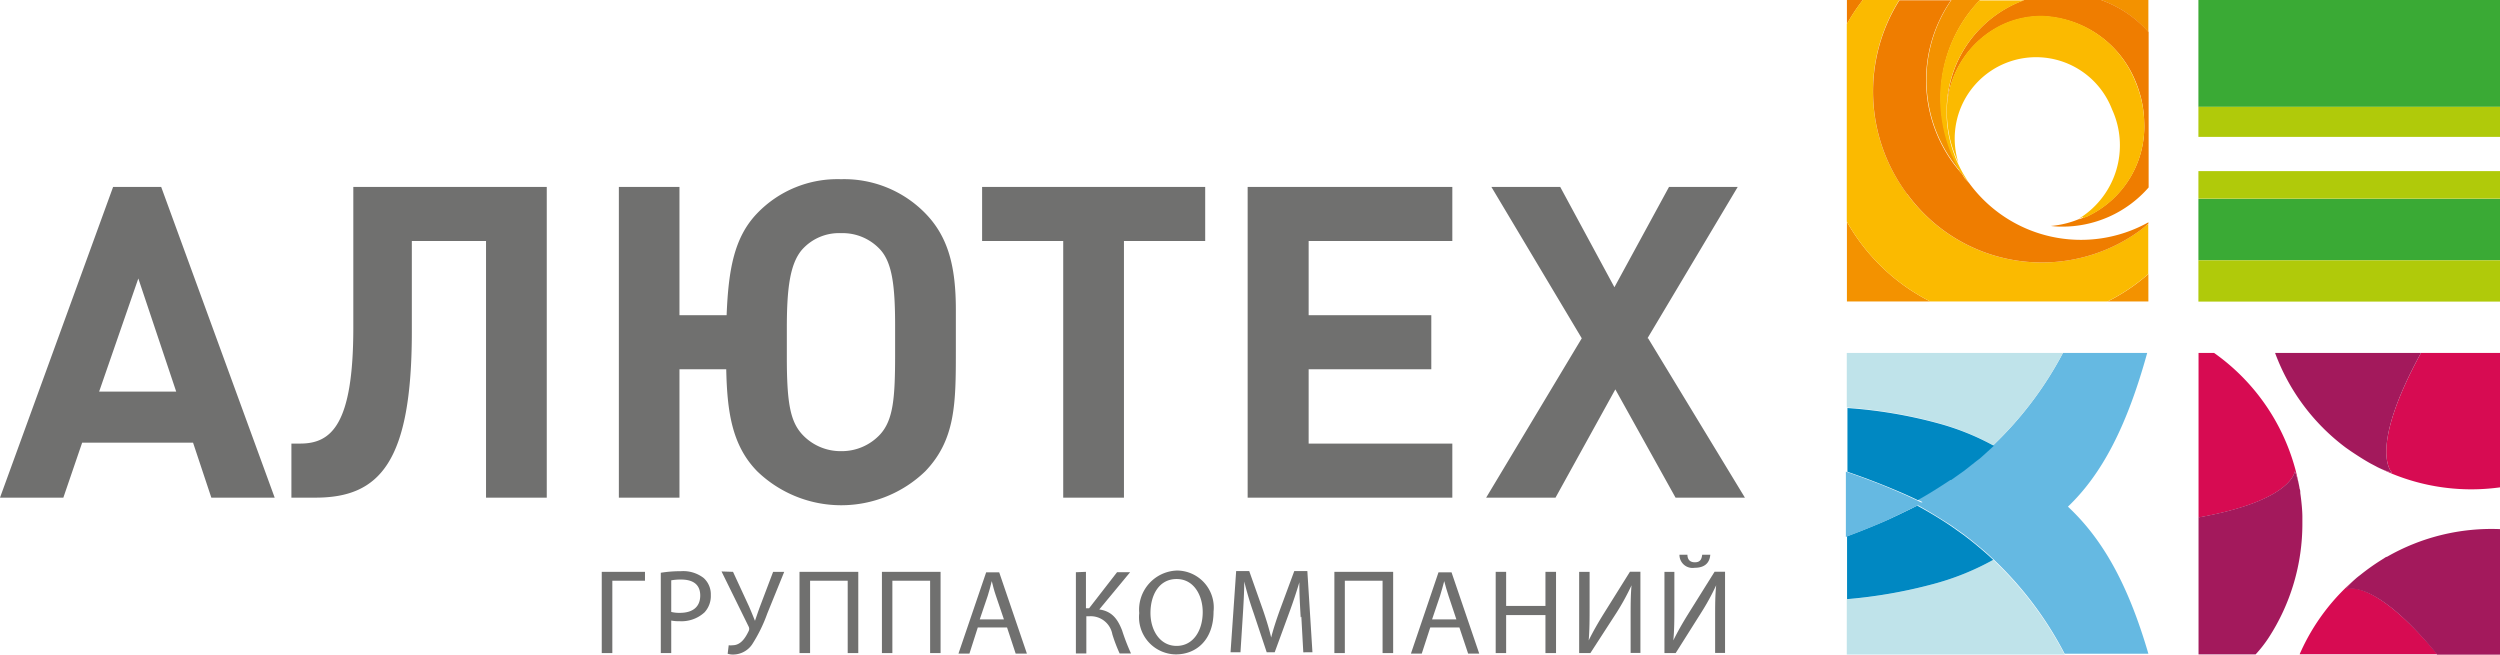 <svg id="Layer_1" data-name="Layer 1" xmlns="http://www.w3.org/2000/svg" viewBox="0 0 191.4 50.12"><defs><style>.cls-1{fill:#70706f;fill-rule:evenodd;}.cls-2{fill:#d70b52;}.cls-3{fill:#a3195c;}.cls-4{fill:#65b9e2;}.cls-5{fill:#bfe3ea;}.cls-6{fill:#0088c2;}.cls-7{fill:#ef7d00;}.cls-8{fill:#f39200;}.cls-9{fill:#fbba00;}.cls-10{fill:#3aaa35;}.cls-11{fill:#b0ca0a;}</style></defs><title>001_Logo ALUTECH _RU_для белого фона</title><polygon class="cls-1" points="49.38 43.78 49.38 44.46 46.88 44.46 46.88 50 46.07 50 46.07 43.78 49.38 43.78 49.38 43.78"/><path class="cls-1" d="M385.61,319.28a2.52,2.52,0,0,0,.66.07c1,0,1.56-.47,1.56-1.33s-.58-1.22-1.46-1.22a4,4,0,0,0-.76.06v2.42Zm-.8-3a9.7,9.7,0,0,1,1.54-.12,2.56,2.56,0,0,1,1.74.52,1.68,1.68,0,0,1,.55,1.3,1.85,1.85,0,0,1-.48,1.33,2.6,2.6,0,0,1-1.9.68,3.18,3.18,0,0,1-.65-.05v2.49h-.8v-6.15Z" transform="translate(-334.22 -272.43)"/><path class="cls-1" d="M390.34,316.21l1.23,2.66c.16.37.31.74.45,1.09h0c.11-.31.23-.68.39-1.11l1-2.64h.85l-1.3,3.2a11.53,11.53,0,0,1-1.16,2.36,1.77,1.77,0,0,1-1.42.77,1.28,1.28,0,0,1-.45-.06l.08-.65a1.1,1.1,0,0,0,.3,0c.65,0,1-.62,1.22-1.07a.38.38,0,0,0,0-.37l-2.07-4.21Z" transform="translate(-334.22 -272.43)"/><polygon class="cls-1" points="65.71 43.78 65.71 50 64.9 50 64.9 44.46 62.02 44.46 62.02 50 61.21 50 61.21 43.78 65.71 43.78 65.71 43.78"/><polygon class="cls-1" points="72.01 43.78 72.01 50 71.21 50 71.21 44.46 68.32 44.46 68.32 50 67.52 50 67.52 43.78 72.01 43.78 72.01 43.78"/><path class="cls-1" d="M411.08,319.85l-.61-1.8c-.14-.4-.23-.77-.32-1.13h0c-.09.37-.19.75-.31,1.13l-.61,1.8Zm-2,.62-.64,2h-.84l2.12-6.22h1l2.12,6.22h-.86l-.66-2Z" transform="translate(-334.22 -272.43)"/><path class="cls-1" d="M417.36,316.21V319h.24l2.14-2.76h1l-2.36,2.85c1,.14,1.42.77,1.75,1.61a15.73,15.73,0,0,0,.68,1.76h-.87a12.12,12.12,0,0,1-.56-1.47,1.68,1.68,0,0,0-1.74-1.38h-.25v2.85h-.8v-6.22Z" transform="translate(-334.22 -272.43)"/><path class="cls-1" d="M422.3,319.36c0,1.32.72,2.52,2,2.52s2-1.18,2-2.59c0-1.24-.65-2.53-2-2.53s-2,1.23-2,2.6Zm4.83-.11c0,2.15-1.3,3.28-2.89,3.28a2.85,2.85,0,0,1-2.8-3.16,3,3,0,0,1,2.89-3.26,2.83,2.83,0,0,1,2.8,3.14Z" transform="translate(-334.22 -272.43)"/><path class="cls-1" d="M433.8,319.7c-.05-.87-.11-1.91-.1-2.69h0c-.22.73-.48,1.52-.79,2.36l-1.1,3h-.61l-1-3a25,25,0,0,1-.72-2.42h0c0,.78-.06,1.82-.12,2.75l-.17,2.67h-.76l.43-6.22h1l1.06,3c.26.76.47,1.45.62,2.09h0c.16-.63.38-1.31.66-2.09l1.11-3h1l.39,6.22H434l-.15-2.73Z" transform="translate(-334.22 -272.43)"/><polygon class="cls-1" points="106.66 43.78 106.66 50 105.85 50 105.85 44.46 102.96 44.46 102.96 50 102.16 50 102.16 43.78 106.66 43.78 106.66 43.78"/><path class="cls-1" d="M445.72,319.85l-.6-1.8c-.14-.4-.23-.77-.33-1.13h0c-.1.37-.2.75-.32,1.13l-.61,1.8Zm-2,.62-.65,2h-.83l2.11-6.22h1l2.12,6.22h-.85l-.67-2Z" transform="translate(-334.22 -272.43)"/><polygon class="cls-1" points="115.31 43.78 115.31 46.39 118.32 46.39 118.32 43.78 119.13 43.78 119.13 50 118.32 50 118.32 47.09 115.31 47.09 115.31 50 114.51 50 114.51 43.78 115.31 43.78 115.31 43.78"/><path class="cls-1" d="M455.92,316.21v2.62c0,1,0,1.8-.07,2.63h0c.32-.65.7-1.32,1.16-2.06l2-3.2h.8v6.22h-.75v-2.65c0-1,0-1.74.07-2.53h0a18.17,18.17,0,0,1-1.15,2.1l-2,3.09h-.86v-6.22Z" transform="translate(-334.22 -272.43)"/><path class="cls-1" d="M463.41,314.9c0,.29.13.58.57.58s.52-.28.56-.58h.62c-.05.62-.42,1-1.2,1a1,1,0,0,1-1.16-1Zm-1,1.31v2.62c0,1,0,1.8-.08,2.63h0c.32-.65.7-1.32,1.16-2.06l2-3.2h.8v6.22h-.76v-2.65c0-1,0-1.74.08-2.53h0a18.17,18.17,0,0,1-1.15,2.1l-1.95,3.09h-.86v-6.22Z" transform="translate(-334.22 -272.43)"/><path class="cls-1" d="M460.35,298.33l6.91-11.59H462l-4.18,7.68-4.15-7.68h-5.27l6.92,11.59L448,310.53h5.31l4.58-8.29,4.61,8.29h5.31l-7.41-12.2Zm-30.61,12.2h15.67v-4.14h-11V300.7h9.39v-4.14h-9.39v-5.68h11v-4.14H429.74v23.79Zm-20.33-19.65h6.21v19.65h4.65V290.88h6.22v-4.14H409.41v4.14Zm-6.66,8.67c0,3.31-.13,5-1.13,6.12a4,4,0,0,1-3,1.3,4,4,0,0,1-3-1.3c-.9-1-1.16-2.41-1.16-5.89v-2.23c0-3,.23-4.91,1.16-6a3.79,3.79,0,0,1,3-1.27,3.91,3.91,0,0,1,3,1.27c.9,1,1.13,2.74,1.13,5.81v2.17Zm-4.14-13.4a8.52,8.52,0,0,0-6.42,2.61c-1.77,1.84-2.2,4.32-2.34,7.8h-3.61v-9.82H381.6v23.79h4.64V300.7h3.58c.07,3.14.4,5.8,2.37,7.81a9.26,9.26,0,0,0,12.87,0c2.31-2.41,2.34-5.18,2.34-9.16v-3.2c0-3.28-.57-5.58-2.34-7.39a8.68,8.68,0,0,0-6.45-2.61Zm-37.34,11.38c0,7.45-1.7,8.86-4.07,8.86h-.67v4.14h1.84c4.94,0,7.38-2.74,7.38-12.73v-6.92h5.68v19.65h4.65V286.74H361.27v10.79Zm-19.46,4.88,3-8.66,2.9,8.66Zm1.07-15.67-8.66,23.79h4.85l1.44-4.21H349l1.4,4.21h4.85l-8.69-23.79Z" transform="translate(-334.22 -272.43)"/><path class="cls-2" d="M502.54,312.05c7.23-1.29,7.37-3.54,7.37-3.54a6.09,6.09,0,0,1,.37,1.35,16,16,0,0,0-6.55-10.41h-1.19v12.6Z" transform="translate(-334.22 -272.43)"/><path class="cls-3" d="M510.49,312c0-.44-.06-1.13-.16-1.82,0-.11,0-.22-.05-.33a6.09,6.09,0,0,0-.37-1.35s-.14,2.25-7.37,3.54v10.49h4.37a9.69,9.69,0,0,0,1-1.28,16,16,0,0,0,2.58-8.77c0-.16,0-.32,0-.48Z" transform="translate(-334.22 -272.43)"/><path class="cls-2" d="M519.57,299.45c-4.12,7.53-2.21,9.17-2.21,9.17a5.56,5.56,0,0,1-1.26-.5,16,16,0,0,0,9.53,1.62V299.45Z" transform="translate(-334.22 -272.43)"/><path class="cls-3" d="M519.57,299.45H508.4a15.93,15.93,0,0,0,5.41,7.25l.4.28c.36.24.9.6,1.49.93l.4.21a5.56,5.56,0,0,0,1.26.5s-1.91-1.64,2.21-9.17Z" transform="translate(-334.22 -272.43)"/><path class="cls-2" d="M513.78,317.57a6.11,6.11,0,0,1,1.05-1.05,16,16,0,0,0-4.55,6h10.55c-5-6-7.05-5-7.05-5Z" transform="translate(-334.22 -272.43)"/><path class="cls-3" d="M516.93,315.05l-.39.25a17.09,17.09,0,0,0-1.63,1.16l-.08.06a6.11,6.11,0,0,0-1.05,1.05s2.1-1.05,7.05,5h4.8v-9.63a16.06,16.06,0,0,0-8.7,2.14Z" transform="translate(-334.22 -272.43)"/><path class="cls-4" d="M492.51,311.25c2.63-2.5,4.54-6.16,6.1-11.8h-6.45a27.45,27.45,0,0,1-5.34,7.07l-.16.15-.75.68-.21.18c-.32.26-.64.53-1,.78l-.15.12-1,.71-.06,0c-.8.55-1.63,1.06-2.48,1.53l.4.2-.19.1h0l-.22.11,0,0c.86.47,1.7,1,2.52,1.52l.09.06,1,.71.1.08c.32.24.63.49.94.75l.25.21q.42.34.81.72l.11.1a27.16,27.16,0,0,1,5.47,7.25h6.41c-1.59-5.45-3.57-8.85-6.19-11.29Z" transform="translate(-334.22 -272.43)"/><path class="cls-5" d="M486.82,306.52a27.45,27.45,0,0,0,5.34-7.07H475.61v4.18a35.57,35.57,0,0,1,6.94,1.17,19.35,19.35,0,0,1,4.27,1.72Z" transform="translate(-334.22 -272.43)"/><path class="cls-6" d="M481.06,310.71c.85-.47,1.68-1,2.48-1.53l.06,0,1-.71.15-.12c.33-.25.65-.52,1-.78l.21-.18.75-.68.16-.15a19.35,19.35,0,0,0-4.27-1.72,35.57,35.57,0,0,0-6.94-1.17v4.88c1.4.48,2.75,1,4.07,1.57q.7.3,1.38.63Z" transform="translate(-334.22 -272.43)"/><path class="cls-5" d="M482.15,317.17a37.34,37.34,0,0,1-6.54,1.14v4.23h16.68a27.16,27.16,0,0,0-5.47-7.25,20,20,0,0,1-4.67,1.88Z" transform="translate(-334.22 -272.43)"/><path class="cls-6" d="M486.82,315.29l-.11-.1q-.39-.37-.81-.72l-.25-.21c-.31-.26-.62-.51-.94-.75l-.1-.08-1-.71-.09-.06c-.82-.55-1.66-1.05-2.52-1.52l-.64.32-.81.39-.45.21h0c-.43.2-.87.39-1.31.57-.72.3-1.44.58-2.16.85v4.82a37.34,37.34,0,0,0,6.54-1.14,20,20,0,0,0,4.67-1.88Z" transform="translate(-334.22 -272.43)"/><path class="cls-4" d="M479.08,312.07h0l.45-.21.81-.39.64-.32,0,0,.22-.11h0l.19-.1-.4-.2q-.68-.33-1.38-.63c-1.32-.58-2.67-1.09-4.07-1.57v5c.72-.27,1.44-.55,2.16-.85.44-.18.88-.37,1.31-.57Z" transform="translate(-334.22 -272.43)"/><path class="cls-7" d="M475.62,272.43v1.84a15,15,0,0,1,1.22-1.84Z" transform="translate(-334.22 -272.43)"/><path class="cls-8" d="M475.62,289.39v6.12H482a15.21,15.21,0,0,1-6.39-6.12Z" transform="translate(-334.22 -272.43)"/><path class="cls-8" d="M498.7,295.51v-2.1a14.71,14.71,0,0,1-3.12,2.1Z" transform="translate(-334.22 -272.43)"/><path class="cls-9" d="M482,295.51h13.57a14.71,14.71,0,0,0,3.12-2.1v-3.83l-.21.15-.3.25a12.75,12.75,0,0,1-17.95-2.7,13.12,13.12,0,0,1-.6-14.85h-2.8a15,15,0,0,0-1.22,1.84v15.12a15.21,15.21,0,0,0,6.39,6.12Z" transform="translate(-334.22 -272.43)"/><path class="cls-7" d="M480.24,287.28a12.75,12.75,0,0,0,17.95,2.7l.3-.25.21-.18v-.1a10.6,10.6,0,0,1-13.72-3l-.05-.06-.29-.31c-.08-.12-.14-.23-.21-.35l-.13-.13a10.75,10.75,0,0,1-.71-13.15h-3.95a13.12,13.12,0,0,0,.6,14.85Z" transform="translate(-334.22 -272.43)"/><path class="cls-8" d="M498.7,274.89v-2.46h-3.64a8.79,8.79,0,0,1,3.64,2.46Z" transform="translate(-334.22 -272.43)"/><path class="cls-8" d="M484.3,285.58l.13.13a11.2,11.2,0,0,1-1.62-5.86,10.67,10.67,0,0,1,3-7.42h-2.19a10.75,10.75,0,0,0,.71,13.15Z" transform="translate(-334.22 -272.43)"/><path class="cls-7" d="M483.28,280.57a7.47,7.47,0,0,1,4.37-6.29,7.06,7.06,0,0,1,2.93-.6,8,8,0,0,1,7.12,4.94,8.51,8.51,0,0,1,.68,3.12A7.6,7.6,0,0,1,494,289l-.29.1-.32.13.1-.07a7.23,7.23,0,0,1-2.26.57,6.33,6.33,0,0,0,.76.05,8.76,8.76,0,0,0,6.73-3V274.89a8.79,8.79,0,0,0-3.64-2.46H489.2a9,9,0,0,0-5.92,8.14Z" transform="translate(-334.22 -272.43)"/><path class="cls-9" d="M484.43,285.71c.07.12.13.23.21.35l.29.31h0a8.92,8.92,0,0,1-.75-1.3,7.6,7.6,0,0,1-.37-.89,9,9,0,0,1-.55-2.76c0-.14,0-.29,0-.43v-.24c0-.05,0-.1,0-.15v0a9,9,0,0,1,5.92-8.14h-3.42a10.85,10.85,0,0,0-3,7.42,11.2,11.2,0,0,0,1.62,5.86Z" transform="translate(-334.22 -272.43)"/><path class="cls-9" d="M493.69,289.13l.29-.1a7.6,7.6,0,0,0,4.4-7.29,8.38,8.38,0,0,0-.69-3.1,8,8,0,0,0-7.11-5,7.06,7.06,0,0,0-2.93.6,7.47,7.47,0,0,0-4.37,6.29v0c0,.11,0,.22,0,.33a.13.13,0,0,0,0,.06c0,.14,0,.29,0,.43a9,9,0,0,0,.55,2.76c.1.27.21.54.33.8a6.23,6.23,0,0,1,11.76-4.1,6.59,6.59,0,0,1-2.44,8.3l-.1.07.32-.13Z" transform="translate(-334.22 -272.43)"/><polygon class="cls-10" points="168.31 8.18 191.4 8.18 191.4 0 168.31 0 168.31 8.18 168.31 8.18"/><polygon class="cls-10" points="168.31 19.93 191.4 19.93 191.4 15.22 168.31 15.22 168.31 19.93 168.31 19.93"/><polygon class="cls-11" points="168.31 19.98 168.31 23.09 191.4 23.09 191.4 19.98 191.4 19.93 168.31 19.93 168.31 19.98 168.31 19.98"/><polygon class="cls-11" points="168.31 15.21 191.4 15.21 191.4 13.1 168.31 13.1 168.31 15.21 168.31 15.21"/><polygon class="cls-11" points="168.31 8.37 168.31 10.48 191.4 10.48 191.4 8.37 191.4 8.18 168.31 8.18 168.31 8.37 168.31 8.37"/></svg>